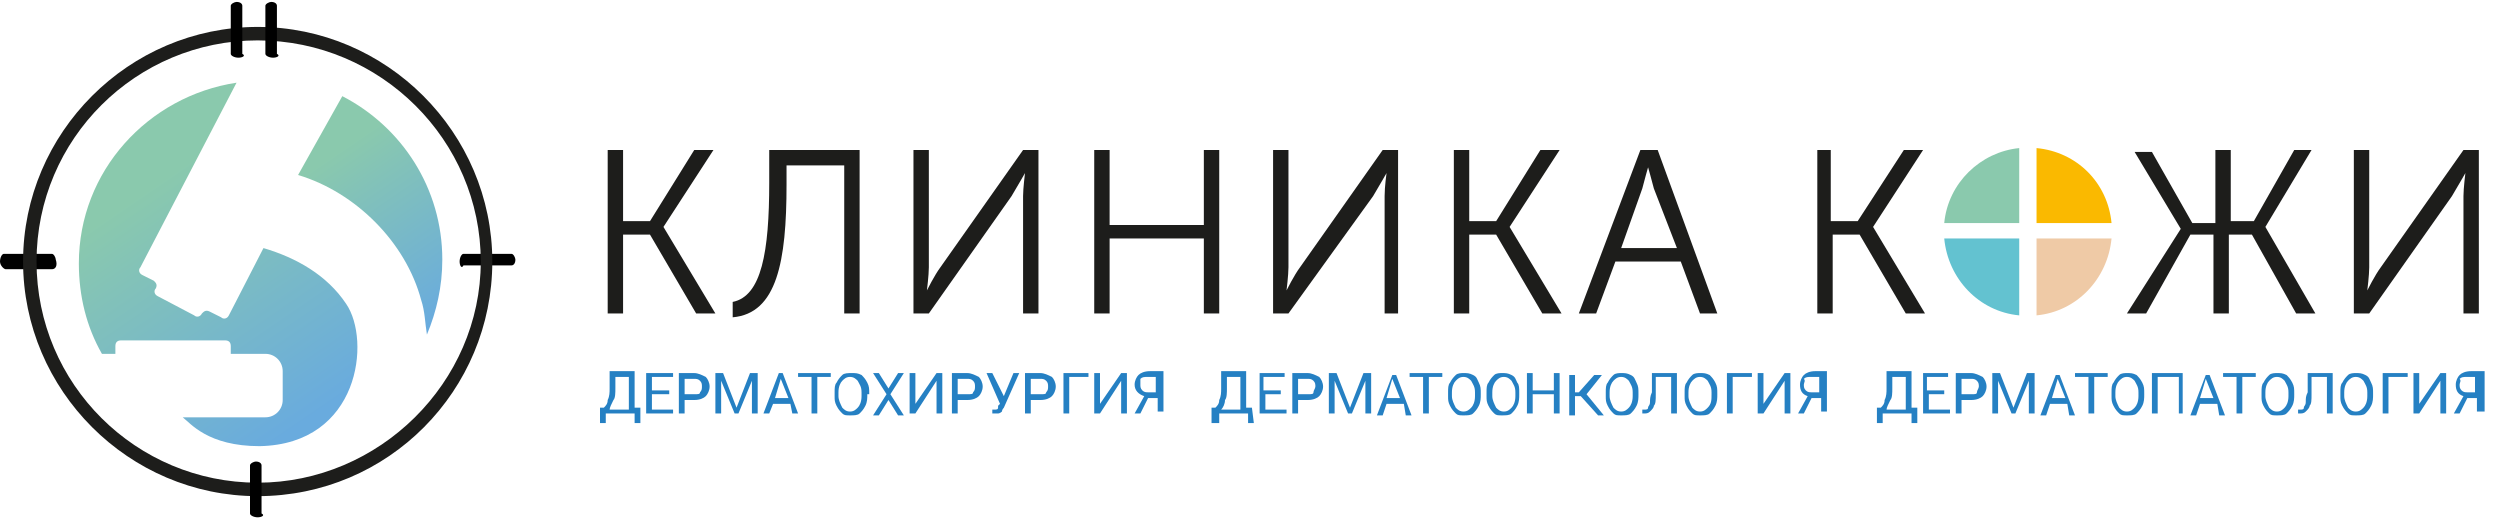 <?xml version="1.0" encoding="UTF-8"?> <svg xmlns="http://www.w3.org/2000/svg" xmlns:xlink="http://www.w3.org/1999/xlink" version="1.1" id="Слой_1" x="0px" y="0px" viewBox="0 0 130 27" style="enable-background:new 0 0 130 27;" xml:space="preserve"> <style type="text/css"> .st0{fill:#1D1D1B;} .st1{fill:#8AC9AD;} .st2{fill:#FAB900;} .st3{fill:#EFCAA6;} .st4{fill:#63C2D0;} .st5{fill:url(#SVGID_1_);} .st6{fill:url(#SVGID_2_);} .st7{fill:#2580C3;} </style> <g> <g> <path class="st0" d="M31.6,7.8h0.8v3.7h1.4l2.3-3.7h1l-2.6,4v0l2.7,4.5h-1l-2.4-4.1h-1.4v4.1h-0.8V7.8z"></path> <path class="st0" d="M40,9.5V7.8h4.7v8.5h-0.8V8.6h-3v1c0,4-0.5,6.7-2.8,6.9v-0.8C39.6,15.4,40,13.1,40,9.5z"></path> <path class="st0" d="M47.5,7.8h0.8v6.1c0,0.4-0.1,1.2-0.1,1.2h0c0,0,0.4-0.8,0.7-1.2l4.3-6.1h0.8v8.5h-0.8v-6.1 c0-0.4,0.1-1.2,0.1-1.2h0c0,0-0.4,0.7-0.7,1.2l-4.3,6.1h-0.8V7.8z"></path> <path class="st0" d="M56.9,7.8h0.8v3.9h4.9V7.8h0.8v8.5h-0.8v-3.9h-4.9v3.9h-0.8V7.8z"></path> <path class="st0" d="M66.2,7.8h0.8v6.1c0,0.4-0.1,1.2-0.1,1.2h0c0,0,0.4-0.8,0.7-1.2l4.3-6.1h0.8v8.5H72v-6.1 C72,9.7,72.1,9,72.1,9h0c0,0-0.4,0.7-0.7,1.2L67,16.3h-0.8V7.8z"></path> <path class="st0" d="M75.6,7.8h0.8v3.7h1.4l2.3-3.7h1l-2.6,4v0l2.7,4.5h-1l-2.4-4.1h-1.4v4.1h-0.8V7.8z"></path> <path class="st0" d="M85.3,7.8h0.9l3.1,8.5h-0.9l-1-2.7H84l-1,2.7h-0.9L85.3,7.8z M87.2,12.9L86,9.8c-0.1-0.4-0.3-1.1-0.3-1.1h0 c0,0-0.2,0.7-0.3,1.1l-1.1,3.1H87.2z"></path> <path class="st0" d="M94.4,7.8h0.8v3.7h1.4L99,7.8h1l-2.6,4v0l2.7,4.5h-1l-2.4-4.1h-1.4v4.1h-0.8V7.8z"></path> <path class="st0" d="M113.4,11.9L113.4,11.9l-2.4-4h0.9l2.1,3.7h1.2V7.8h0.8v3.7h1.2l2.1-3.7h0.9l-2.4,4v0l2.6,4.5h-1l-2.3-4.1 h-1.2v4.1h-0.8v-4.1h-1.2l-2.3,4.1h-1L113.4,11.9z"></path> <path class="st0" d="M122.4,7.8h0.8v6.1c0,0.4-0.1,1.2-0.1,1.2h0c0,0,0.4-0.8,0.7-1.2l4.3-6.1h0.8v8.5h-0.8v-6.1 c0-0.4,0.1-1.2,0.1-1.2h0c0,0-0.4,0.7-0.7,1.2l-4.3,6.1h-0.8V7.8z"></path> <g> <path class="st1" d="M101.1,11.6h3.9V7.7C103,7.9,101.3,9.5,101.1,11.6z"></path> <path class="st2" d="M109.8,11.6c-0.2-2.1-1.8-3.7-3.9-3.9v3.9H109.8z"></path> <path class="st3" d="M105.9,12.4v4c2.1-0.2,3.7-1.9,3.9-4H105.9z"></path> <path class="st4" d="M105,12.4h-3.9c0.2,2.1,1.8,3.8,3.9,4V12.4z"></path> </g> </g> <g> <path d="M0,13.6L0,13.6c0-0.2,0.1-0.4,0.2-0.4h2.5c0.1,0,0.2,0.2,0.2,0.3v0C3,13.8,2.9,14,2.7,14H0.3C0.2,14,0,13.8,0,13.6z"></path> <path d="M23.9,13.6L23.9,13.6c0-0.2,0.1-0.4,0.2-0.4h2.5c0.1,0,0.2,0.2,0.2,0.3v0c0,0.2-0.1,0.3-0.2,0.3h-2.5 C24,14,23.9,13.8,23.9,13.6z"></path> <g> <path class="st0" d="M13.4,25.8c-6.7,0-12.2-5.5-12.2-12.2S6.7,1.4,13.4,1.4c6.7,0,12.2,5.5,12.2,12.2S20.2,25.8,13.4,25.8z M13.4,2.1C7.1,2.1,1.9,7.2,1.9,13.6s5.2,11.5,11.5,11.5S25,19.9,25,13.6S19.8,2.1,13.4,2.1z"></path> </g> <path d="M13.4,26.9L13.4,26.9c-0.2,0-0.4-0.1-0.4-0.2v-2.5c0-0.1,0.2-0.2,0.3-0.2h0c0.2,0,0.3,0.1,0.3,0.2v2.5 C13.8,26.8,13.6,26.9,13.4,26.9z"></path> <g> <path d="M12.4,3L12.4,3c-0.2,0-0.4-0.1-0.4-0.2V0.3c0-0.1,0.2-0.2,0.3-0.2h0c0.2,0,0.3,0.1,0.3,0.2v2.5C12.8,2.9,12.6,3,12.4,3z"></path> <path d="M14.2,3L14.2,3c-0.2,0-0.4-0.1-0.4-0.2V0.3c0-0.1,0.2-0.2,0.3-0.2h0c0.2,0,0.3,0.1,0.3,0.2v2.5C14.6,2.9,14.4,3,14.2,3z"></path> </g> <g> <linearGradient id="SVGID_1_" gradientUnits="userSpaceOnUse" x1="16.651" y1="6.202" x2="23.525" y2="16.284"> <stop offset="0.155" style="stop-color:#8AC9AD"></stop> <stop offset="0.989" style="stop-color:#69ABDE"></stop> </linearGradient> <path class="st5" d="M15.5,9.1c3,0.9,5.6,3.5,6.4,6.5c0.2,0.6,0.2,1.2,0.3,1.8c0.5-1.2,0.8-2.5,0.8-3.9c0-3.7-2.1-6.9-5.2-8.5 L15.5,9.1z"></path> <linearGradient id="SVGID_2_" gradientUnits="userSpaceOnUse" x1="6.044" y1="7.631" x2="15.942" y2="22.148"> <stop offset="0.155" style="stop-color:#8AC9AD"></stop> <stop offset="0.989" style="stop-color:#69ABDE"></stop> </linearGradient> <path class="st6" d="M6,18.3V18c0-0.2,0.1-0.3,0.3-0.3h5.4c0.2,0,0.3,0.1,0.3,0.3v0.4h1.8c0.5,0,0.9,0.4,0.9,0.9v1.5 c0,0.5-0.4,0.9-0.9,0.9l-4.3,0c0.4,0.3,1.3,1.5,4,1.5c5.2-0.1,5.8-5.5,4.5-7.4c-1-1.5-2.6-2.4-4.3-2.9l-1.8,3.5 c-0.1,0.2-0.3,0.2-0.4,0.1l-0.6-0.3c-0.2-0.1-0.3,0-0.4,0.1l0,0c-0.1,0.2-0.3,0.2-0.4,0.1l-1.9-1c-0.2-0.1-0.2-0.3-0.1-0.4l0,0 c0.1-0.2,0-0.3-0.1-0.4l-0.6-0.3c-0.2-0.1-0.2-0.3-0.1-0.4l5-9.6c-4.6,0.7-8.2,4.6-8.2,9.4c0,1.7,0.4,3.3,1.2,4.7H6z"></path> </g> </g> <g> <path class="st7" d="M33.3,22H33v-0.5h-1.5V22h-0.3l0-0.8h0.2c0.1-0.1,0.2-0.2,0.2-0.4c0.1-0.2,0.1-0.4,0.1-0.6l0-0.9H33v1.9h0.3 L33.3,22z M31.7,21.3h1v-1.7H32l0,0.6c0,0.2,0,0.5-0.1,0.6C31.8,21,31.7,21.2,31.7,21.3z"></path> <path class="st7" d="M34.8,20.5h-0.9v0.8H35v0.2h-1.4v-2.1H35v0.2h-1.1v0.7h0.9V20.5z"></path> <path class="st7" d="M35.6,20.7v0.8h-0.3v-2.1h0.8c0.2,0,0.4,0.1,0.6,0.2c0.1,0.1,0.2,0.3,0.2,0.5c0,0.2-0.1,0.4-0.2,0.5 c-0.1,0.1-0.3,0.2-0.6,0.2H35.6z M35.6,20.5h0.5c0.2,0,0.3,0,0.3-0.1c0.1-0.1,0.1-0.2,0.1-0.3c0-0.1,0-0.2-0.1-0.3 c-0.1-0.1-0.2-0.1-0.3-0.1h-0.5V20.5z"></path> <path class="st7" d="M37.6,19.4l0.7,1.8l0.7-1.8h0.4v2.1h-0.3v-0.8l0-0.9l-0.7,1.7h-0.2l-0.7-1.7l0,0.9v0.8h-0.3v-2.1H37.6z"></path> <path class="st7" d="M41.1,21h-0.9L40,21.5h-0.3l0.8-2.1h0.2l0.8,2.1h-0.3L41.1,21z M40.3,20.7H41l-0.4-1L40.3,20.7z"></path> <path class="st7" d="M43.2,19.6h-0.7v1.9h-0.3v-1.9h-0.7v-0.2h1.7V19.6z"></path> <path class="st7" d="M45.1,20.5c0,0.2,0,0.4-0.1,0.6c-0.1,0.2-0.2,0.3-0.3,0.4c-0.1,0.1-0.3,0.1-0.5,0.1c-0.2,0-0.3,0-0.4-0.1 c-0.1-0.1-0.2-0.2-0.3-0.4c-0.1-0.2-0.1-0.3-0.1-0.5v-0.2c0-0.2,0-0.4,0.1-0.5c0.1-0.2,0.2-0.3,0.3-0.4c0.1-0.1,0.3-0.1,0.5-0.1 c0.2,0,0.3,0,0.5,0.1c0.1,0.1,0.2,0.2,0.3,0.4c0.1,0.2,0.1,0.3,0.1,0.6V20.5z M44.8,20.4c0-0.3-0.1-0.4-0.2-0.6 c-0.1-0.1-0.2-0.2-0.4-0.2c-0.2,0-0.3,0.1-0.4,0.2c-0.1,0.1-0.2,0.3-0.2,0.6v0.2c0,0.2,0.1,0.4,0.2,0.6c0.1,0.1,0.2,0.2,0.4,0.2 c0.2,0,0.3-0.1,0.4-0.2c0.1-0.1,0.2-0.3,0.2-0.6V20.4z"></path> <path class="st7" d="M46.2,20.2l0.5-0.8H47l-0.7,1.1l0.7,1.1h-0.3l-0.5-0.8l-0.5,0.8h-0.3l0.7-1.1l-0.7-1.1h0.3L46.2,20.2z"></path> <path class="st7" d="M48.7,19.4H49v2.1h-0.3v-1.7l-1.1,1.7h-0.3v-2.1h0.3V21L48.7,19.4z"></path> <path class="st7" d="M49.8,20.7v0.8h-0.3v-2.1h0.8c0.2,0,0.4,0.1,0.6,0.2c0.1,0.1,0.2,0.3,0.2,0.5c0,0.2-0.1,0.4-0.2,0.5 c-0.1,0.1-0.3,0.2-0.6,0.2H49.8z M49.8,20.5h0.5c0.2,0,0.3,0,0.3-0.1c0.1-0.1,0.1-0.2,0.1-0.3c0-0.1,0-0.2-0.1-0.3 c-0.1-0.1-0.2-0.1-0.3-0.1h-0.5V20.5z"></path> <path class="st7" d="M52.2,20.6l0.5-1.2H53l-0.8,1.8c-0.1,0.1-0.1,0.2-0.1,0.2c0,0-0.1,0.1-0.2,0.1c-0.1,0-0.1,0-0.2,0 c-0.1,0-0.1,0-0.1,0l0-0.2l0.1,0c0.1,0,0.2,0,0.2-0.1l0-0.1L52,21l-0.7-1.6h0.3L52.2,20.6z"></path> <path class="st7" d="M53.6,20.7v0.8h-0.3v-2.1h0.8c0.2,0,0.4,0.1,0.6,0.2c0.1,0.1,0.2,0.3,0.2,0.5c0,0.2-0.1,0.4-0.2,0.5 c-0.1,0.1-0.3,0.2-0.6,0.2H53.6z M53.6,20.5h0.5c0.2,0,0.3,0,0.3-0.1c0.1-0.1,0.1-0.2,0.1-0.3c0-0.1,0-0.2-0.1-0.3 c-0.1-0.1-0.2-0.1-0.3-0.1h-0.5V20.5z"></path> <path class="st7" d="M56.6,19.6h-1v1.9h-0.3v-2.1h1.3V19.6z"></path> <path class="st7" d="M58.3,19.4h0.3v2.1h-0.3v-1.7l-1.1,1.7h-0.3v-2.1h0.3V21L58.3,19.4z"></path> <path class="st7" d="M60.2,21.5v-0.8h-0.5l-0.4,0.8h-0.3l0.5-0.9C59.2,20.5,59,20.3,59,20c0-0.2,0.1-0.4,0.2-0.5 c0.1-0.1,0.3-0.2,0.6-0.2h0.7v2.1H60.2z M59.3,20c0,0.1,0,0.2,0.1,0.3c0.1,0.1,0.2,0.1,0.3,0.1h0.4v-0.8h-0.4 c-0.2,0-0.3,0-0.4,0.1C59.3,19.8,59.3,19.9,59.3,20z"></path> <path class="st7" d="M65.2,22h-0.3v-0.5h-1.5V22H63l0-0.8h0.2c0.1-0.1,0.2-0.2,0.2-0.4c0.1-0.2,0.1-0.4,0.1-0.6l0-0.9h1.3v1.9h0.3 L65.2,22z M63.5,21.3h1v-1.7h-0.7l0,0.6c0,0.2,0,0.5-0.1,0.6C63.7,21,63.6,21.2,63.5,21.3z"></path> <path class="st7" d="M66.7,20.5h-0.9v0.8h1.1v0.2h-1.4v-2.1h1.3v0.2h-1.1v0.7h0.9V20.5z"></path> <path class="st7" d="M67.5,20.7v0.8h-0.3v-2.1H68c0.2,0,0.4,0.1,0.6,0.2c0.1,0.1,0.2,0.3,0.2,0.5c0,0.2-0.1,0.4-0.2,0.5 c-0.1,0.1-0.3,0.2-0.6,0.2H67.5z M67.5,20.5H68c0.2,0,0.3,0,0.3-0.1s0.1-0.2,0.1-0.3c0-0.1,0-0.2-0.1-0.3 c-0.1-0.1-0.2-0.1-0.3-0.1h-0.5V20.5z"></path> <path class="st7" d="M69.5,19.4l0.7,1.8l0.7-1.8h0.4v2.1H71v-0.8l0-0.9l-0.7,1.7h-0.2l-0.7-1.7l0,0.9v0.8h-0.3v-2.1H69.5z"></path> <path class="st7" d="M73,21h-0.9l-0.2,0.6h-0.3l0.8-2.1h0.2l0.8,2.1h-0.3L73,21z M72.1,20.7h0.7l-0.4-1L72.1,20.7z"></path> <path class="st7" d="M75,19.6h-0.7v1.9h-0.3v-1.9h-0.7v-0.2H75V19.6z"></path> <path class="st7" d="M77,20.5c0,0.2,0,0.4-0.1,0.6c-0.1,0.2-0.2,0.3-0.3,0.4c-0.1,0.1-0.3,0.1-0.5,0.1c-0.2,0-0.3,0-0.4-0.1 c-0.1-0.1-0.2-0.2-0.3-0.4c-0.1-0.2-0.1-0.3-0.1-0.5v-0.2c0-0.2,0-0.4,0.1-0.5c0.1-0.2,0.2-0.3,0.3-0.4c0.1-0.1,0.3-0.1,0.4-0.1 c0.2,0,0.3,0,0.5,0.1s0.2,0.2,0.3,0.4c0.1,0.2,0.1,0.3,0.1,0.6V20.5z M76.7,20.4c0-0.3-0.1-0.4-0.2-0.6c-0.1-0.1-0.2-0.2-0.4-0.2 c-0.2,0-0.3,0.1-0.4,0.2c-0.1,0.1-0.2,0.3-0.2,0.6v0.2c0,0.2,0.1,0.4,0.2,0.6c0.1,0.1,0.2,0.2,0.4,0.2c0.2,0,0.3-0.1,0.4-0.2 c0.1-0.1,0.2-0.3,0.2-0.6V20.4z"></path> <path class="st7" d="M79,20.5c0,0.2,0,0.4-0.1,0.6c-0.1,0.2-0.2,0.3-0.3,0.4c-0.1,0.1-0.3,0.1-0.5,0.1c-0.2,0-0.3,0-0.4-0.1 c-0.1-0.1-0.2-0.2-0.3-0.4c-0.1-0.2-0.1-0.3-0.1-0.5v-0.2c0-0.2,0-0.4,0.1-0.5c0.1-0.2,0.2-0.3,0.3-0.4c0.1-0.1,0.3-0.1,0.4-0.1 c0.2,0,0.3,0,0.5,0.1s0.2,0.2,0.3,0.4C79,20,79,20.2,79,20.4V20.5z M78.8,20.4c0-0.3-0.1-0.4-0.2-0.6c-0.1-0.1-0.2-0.2-0.4-0.2 c-0.2,0-0.3,0.1-0.4,0.2c-0.1,0.1-0.2,0.3-0.2,0.6v0.2c0,0.2,0.1,0.4,0.2,0.6c0.1,0.1,0.2,0.2,0.4,0.2c0.2,0,0.3-0.1,0.4-0.2 c0.1-0.1,0.2-0.3,0.2-0.6V20.4z"></path> <path class="st7" d="M81.1,21.5h-0.3v-1h-1.1v1h-0.3v-2.1h0.3v0.9h1.1v-0.9h0.3V21.5z"></path> <path class="st7" d="M82.2,20.6h-0.3v1h-0.3v-2.1h0.3v0.9h0.2l0.8-0.9h0.4l-0.8,1l0.9,1.1h-0.3L82.2,20.6z"></path> <path class="st7" d="M85.2,20.5c0,0.2,0,0.4-0.1,0.6c-0.1,0.2-0.2,0.3-0.3,0.4c-0.1,0.1-0.3,0.1-0.5,0.1c-0.2,0-0.3,0-0.4-0.1 c-0.1-0.1-0.2-0.2-0.3-0.4c-0.1-0.2-0.1-0.3-0.1-0.5v-0.2c0-0.2,0-0.4,0.1-0.5c0.1-0.2,0.2-0.3,0.3-0.4c0.1-0.1,0.3-0.1,0.4-0.1 c0.2,0,0.3,0,0.5,0.1s0.2,0.2,0.3,0.4c0.1,0.2,0.1,0.3,0.1,0.6V20.5z M84.9,20.4c0-0.3-0.1-0.4-0.2-0.6c-0.1-0.1-0.2-0.2-0.4-0.2 c-0.2,0-0.3,0.1-0.4,0.2c-0.1,0.1-0.2,0.3-0.2,0.6v0.2c0,0.2,0.1,0.4,0.2,0.6c0.1,0.1,0.2,0.2,0.4,0.2c0.2,0,0.3-0.1,0.4-0.2 c0.1-0.1,0.2-0.3,0.2-0.6V20.4z"></path> <path class="st7" d="M87.2,19.4v2.1h-0.3v-1.9h-0.8l0,0.9c0,0.3,0,0.5-0.1,0.6c0,0.1-0.1,0.2-0.2,0.3c-0.1,0.1-0.2,0.1-0.3,0.1 h-0.1v-0.2l0.1,0c0.1,0,0.2,0,0.2-0.1c0-0.1,0.1-0.1,0.1-0.3c0-0.1,0-0.3,0.1-0.5l0-1H87.2z"></path> <path class="st7" d="M89.3,20.5c0,0.2,0,0.4-0.1,0.6c-0.1,0.2-0.2,0.3-0.3,0.4c-0.1,0.1-0.3,0.1-0.5,0.1c-0.2,0-0.3,0-0.4-0.1 c-0.1-0.1-0.2-0.2-0.3-0.4c-0.1-0.2-0.1-0.3-0.1-0.5v-0.2c0-0.2,0-0.4,0.1-0.5c0.1-0.2,0.2-0.3,0.3-0.4c0.1-0.1,0.3-0.1,0.4-0.1 c0.2,0,0.3,0,0.5,0.1c0.1,0.1,0.2,0.2,0.3,0.4c0.1,0.2,0.1,0.3,0.1,0.6V20.5z M89,20.4c0-0.3-0.1-0.4-0.2-0.6 c-0.1-0.1-0.2-0.2-0.4-0.2c-0.2,0-0.3,0.1-0.4,0.2c-0.1,0.1-0.2,0.3-0.2,0.6v0.2c0,0.2,0.1,0.4,0.2,0.6c0.1,0.1,0.2,0.2,0.4,0.2 c0.2,0,0.3-0.1,0.4-0.2C89,21,89,20.8,89,20.5V20.4z"></path> <path class="st7" d="M91.1,19.6h-1v1.9h-0.3v-2.1h1.3V19.6z"></path> <path class="st7" d="M92.8,19.4h0.3v2.1h-0.3v-1.7l-1.1,1.7h-0.3v-2.1h0.3V21L92.8,19.4z"></path> <path class="st7" d="M94.7,21.5v-0.8h-0.5l-0.4,0.8h-0.3l0.5-0.9c-0.3-0.1-0.4-0.3-0.4-0.6c0-0.2,0.1-0.4,0.2-0.5 c0.1-0.1,0.3-0.2,0.6-0.2H95v2.1H94.7z M93.8,20c0,0.1,0,0.2,0.1,0.3s0.2,0.1,0.3,0.1h0.4v-0.8h-0.4c-0.2,0-0.3,0-0.4,0.1 C93.9,19.8,93.8,19.9,93.8,20z"></path> <path class="st7" d="M99.7,22h-0.3v-0.5h-1.5V22h-0.3l0-0.8h0.2c0.1-0.1,0.2-0.2,0.2-0.4c0.1-0.2,0.1-0.4,0.1-0.6l0-0.9h1.3v1.9 h0.3L99.7,22z M98.1,21.3h1v-1.7h-0.7l0,0.6c0,0.2,0,0.5-0.1,0.6C98.2,21,98.1,21.2,98.1,21.3z"></path> <path class="st7" d="M101.2,20.5h-0.9v0.8h1.1v0.2H100v-2.1h1.3v0.2h-1.1v0.7h0.9V20.5z"></path> <path class="st7" d="M102,20.7v0.8h-0.3v-2.1h0.8c0.2,0,0.4,0.1,0.6,0.2c0.1,0.1,0.2,0.3,0.2,0.5c0,0.2-0.1,0.4-0.2,0.5 c-0.1,0.1-0.3,0.2-0.6,0.2H102z M102,20.5h0.5c0.2,0,0.3,0,0.3-0.1s0.1-0.2,0.1-0.3c0-0.1,0-0.2-0.1-0.3c-0.1-0.1-0.2-0.1-0.3-0.1 H102V20.5z"></path> <path class="st7" d="M104,19.4l0.7,1.8l0.7-1.8h0.4v2.1h-0.3v-0.8l0-0.9l-0.7,1.7h-0.2l-0.7-1.7l0,0.9v0.8h-0.3v-2.1H104z"></path> <path class="st7" d="M107.5,21h-0.9l-0.2,0.6h-0.3l0.8-2.1h0.2l0.8,2.1h-0.3L107.5,21z M106.7,20.7h0.7l-0.4-1L106.7,20.7z"></path> <path class="st7" d="M109.6,19.6h-0.7v1.9h-0.3v-1.9h-0.7v-0.2h1.7V19.6z"></path> <path class="st7" d="M111.5,20.5c0,0.2,0,0.4-0.1,0.6c-0.1,0.2-0.2,0.3-0.3,0.4c-0.1,0.1-0.3,0.1-0.5,0.1c-0.2,0-0.3,0-0.4-0.1 c-0.1-0.1-0.2-0.2-0.3-0.4c-0.1-0.2-0.1-0.3-0.1-0.5v-0.2c0-0.2,0-0.4,0.1-0.5c0.1-0.2,0.2-0.3,0.3-0.4c0.1-0.1,0.3-0.1,0.4-0.1 c0.2,0,0.3,0,0.5,0.1c0.1,0.1,0.2,0.2,0.3,0.4c0.1,0.2,0.1,0.3,0.1,0.6V20.5z M111.2,20.4c0-0.3-0.1-0.4-0.2-0.6 c-0.1-0.1-0.2-0.2-0.4-0.2c-0.2,0-0.3,0.1-0.4,0.2c-0.1,0.1-0.2,0.3-0.2,0.6v0.2c0,0.2,0.1,0.4,0.2,0.6c0.1,0.1,0.2,0.2,0.4,0.2 c0.2,0,0.3-0.1,0.4-0.2c0.1-0.1,0.2-0.3,0.2-0.6V20.4z"></path> <path class="st7" d="M113.6,21.5h-0.3v-1.9h-1.1v1.9h-0.3v-2.1h1.6V21.5z"></path> <path class="st7" d="M115.3,21h-0.9l-0.2,0.6h-0.3l0.8-2.1h0.2l0.8,2.1h-0.3L115.3,21z M114.4,20.7h0.7l-0.4-1L114.4,20.7z"></path> <path class="st7" d="M117.3,19.6h-0.7v1.9h-0.3v-1.9h-0.7v-0.2h1.7V19.6z"></path> <path class="st7" d="M119.3,20.5c0,0.2,0,0.4-0.1,0.6c-0.1,0.2-0.2,0.3-0.3,0.4c-0.1,0.1-0.3,0.1-0.5,0.1c-0.2,0-0.3,0-0.4-0.1 c-0.1-0.1-0.2-0.2-0.3-0.4c-0.1-0.2-0.1-0.3-0.1-0.5v-0.2c0-0.2,0-0.4,0.1-0.5c0.1-0.2,0.2-0.3,0.3-0.4c0.1-0.1,0.3-0.1,0.4-0.1 c0.2,0,0.3,0,0.5,0.1c0.1,0.1,0.2,0.2,0.3,0.4c0.1,0.2,0.1,0.3,0.1,0.6V20.5z M119,20.4c0-0.3-0.1-0.4-0.2-0.6 c-0.1-0.1-0.2-0.2-0.4-0.2c-0.2,0-0.3,0.1-0.4,0.2c-0.1,0.1-0.2,0.3-0.2,0.6v0.2c0,0.2,0.1,0.4,0.2,0.6c0.1,0.1,0.2,0.2,0.4,0.2 c0.2,0,0.3-0.1,0.4-0.2c0.1-0.1,0.2-0.3,0.2-0.6V20.4z"></path> <path class="st7" d="M121.3,19.4v2.1H121v-1.9h-0.8l0,0.9c0,0.3,0,0.5-0.1,0.6c0,0.1-0.1,0.2-0.2,0.3c-0.1,0.1-0.2,0.1-0.3,0.1 h-0.1v-0.2l0.1,0c0.1,0,0.2,0,0.2-0.1c0-0.1,0.1-0.1,0.1-0.3s0-0.3,0.1-0.5l0-1H121.3z"></path> <path class="st7" d="M123.4,20.5c0,0.2,0,0.4-0.1,0.6c-0.1,0.2-0.2,0.3-0.3,0.4c-0.1,0.1-0.3,0.1-0.5,0.1c-0.2,0-0.3,0-0.4-0.1 c-0.1-0.1-0.2-0.2-0.3-0.4c-0.1-0.2-0.1-0.3-0.1-0.5v-0.2c0-0.2,0-0.4,0.1-0.5c0.1-0.2,0.2-0.3,0.3-0.4c0.1-0.1,0.3-0.1,0.4-0.1 c0.2,0,0.3,0,0.5,0.1s0.2,0.2,0.3,0.4s0.1,0.3,0.1,0.6V20.5z M123.1,20.4c0-0.3-0.1-0.4-0.2-0.6c-0.1-0.1-0.2-0.2-0.4-0.2 c-0.2,0-0.3,0.1-0.4,0.2c-0.1,0.1-0.2,0.3-0.2,0.6v0.2c0,0.2,0.1,0.4,0.2,0.6c0.1,0.1,0.2,0.2,0.4,0.2c0.2,0,0.3-0.1,0.4-0.2 c0.1-0.1,0.2-0.3,0.2-0.6V20.4z"></path> <path class="st7" d="M125.2,19.6h-1v1.9h-0.3v-2.1h1.3V19.6z"></path> <path class="st7" d="M126.9,19.4h0.3v2.1h-0.3v-1.7l-1.1,1.7h-0.3v-2.1h0.3V21L126.9,19.4z"></path> <path class="st7" d="M128.8,21.5v-0.8h-0.5l-0.4,0.8h-0.3l0.5-0.9c-0.3-0.1-0.4-0.3-0.4-0.6c0-0.2,0.1-0.4,0.2-0.5 c0.1-0.1,0.3-0.2,0.6-0.2h0.7v2.1H128.8z M127.9,20c0,0.1,0,0.2,0.1,0.3c0.1,0.1,0.2,0.1,0.3,0.1h0.4v-0.8h-0.4 c-0.2,0-0.3,0-0.4,0.1C128,19.8,127.9,19.9,127.9,20z"></path> </g> </g> </svg> 